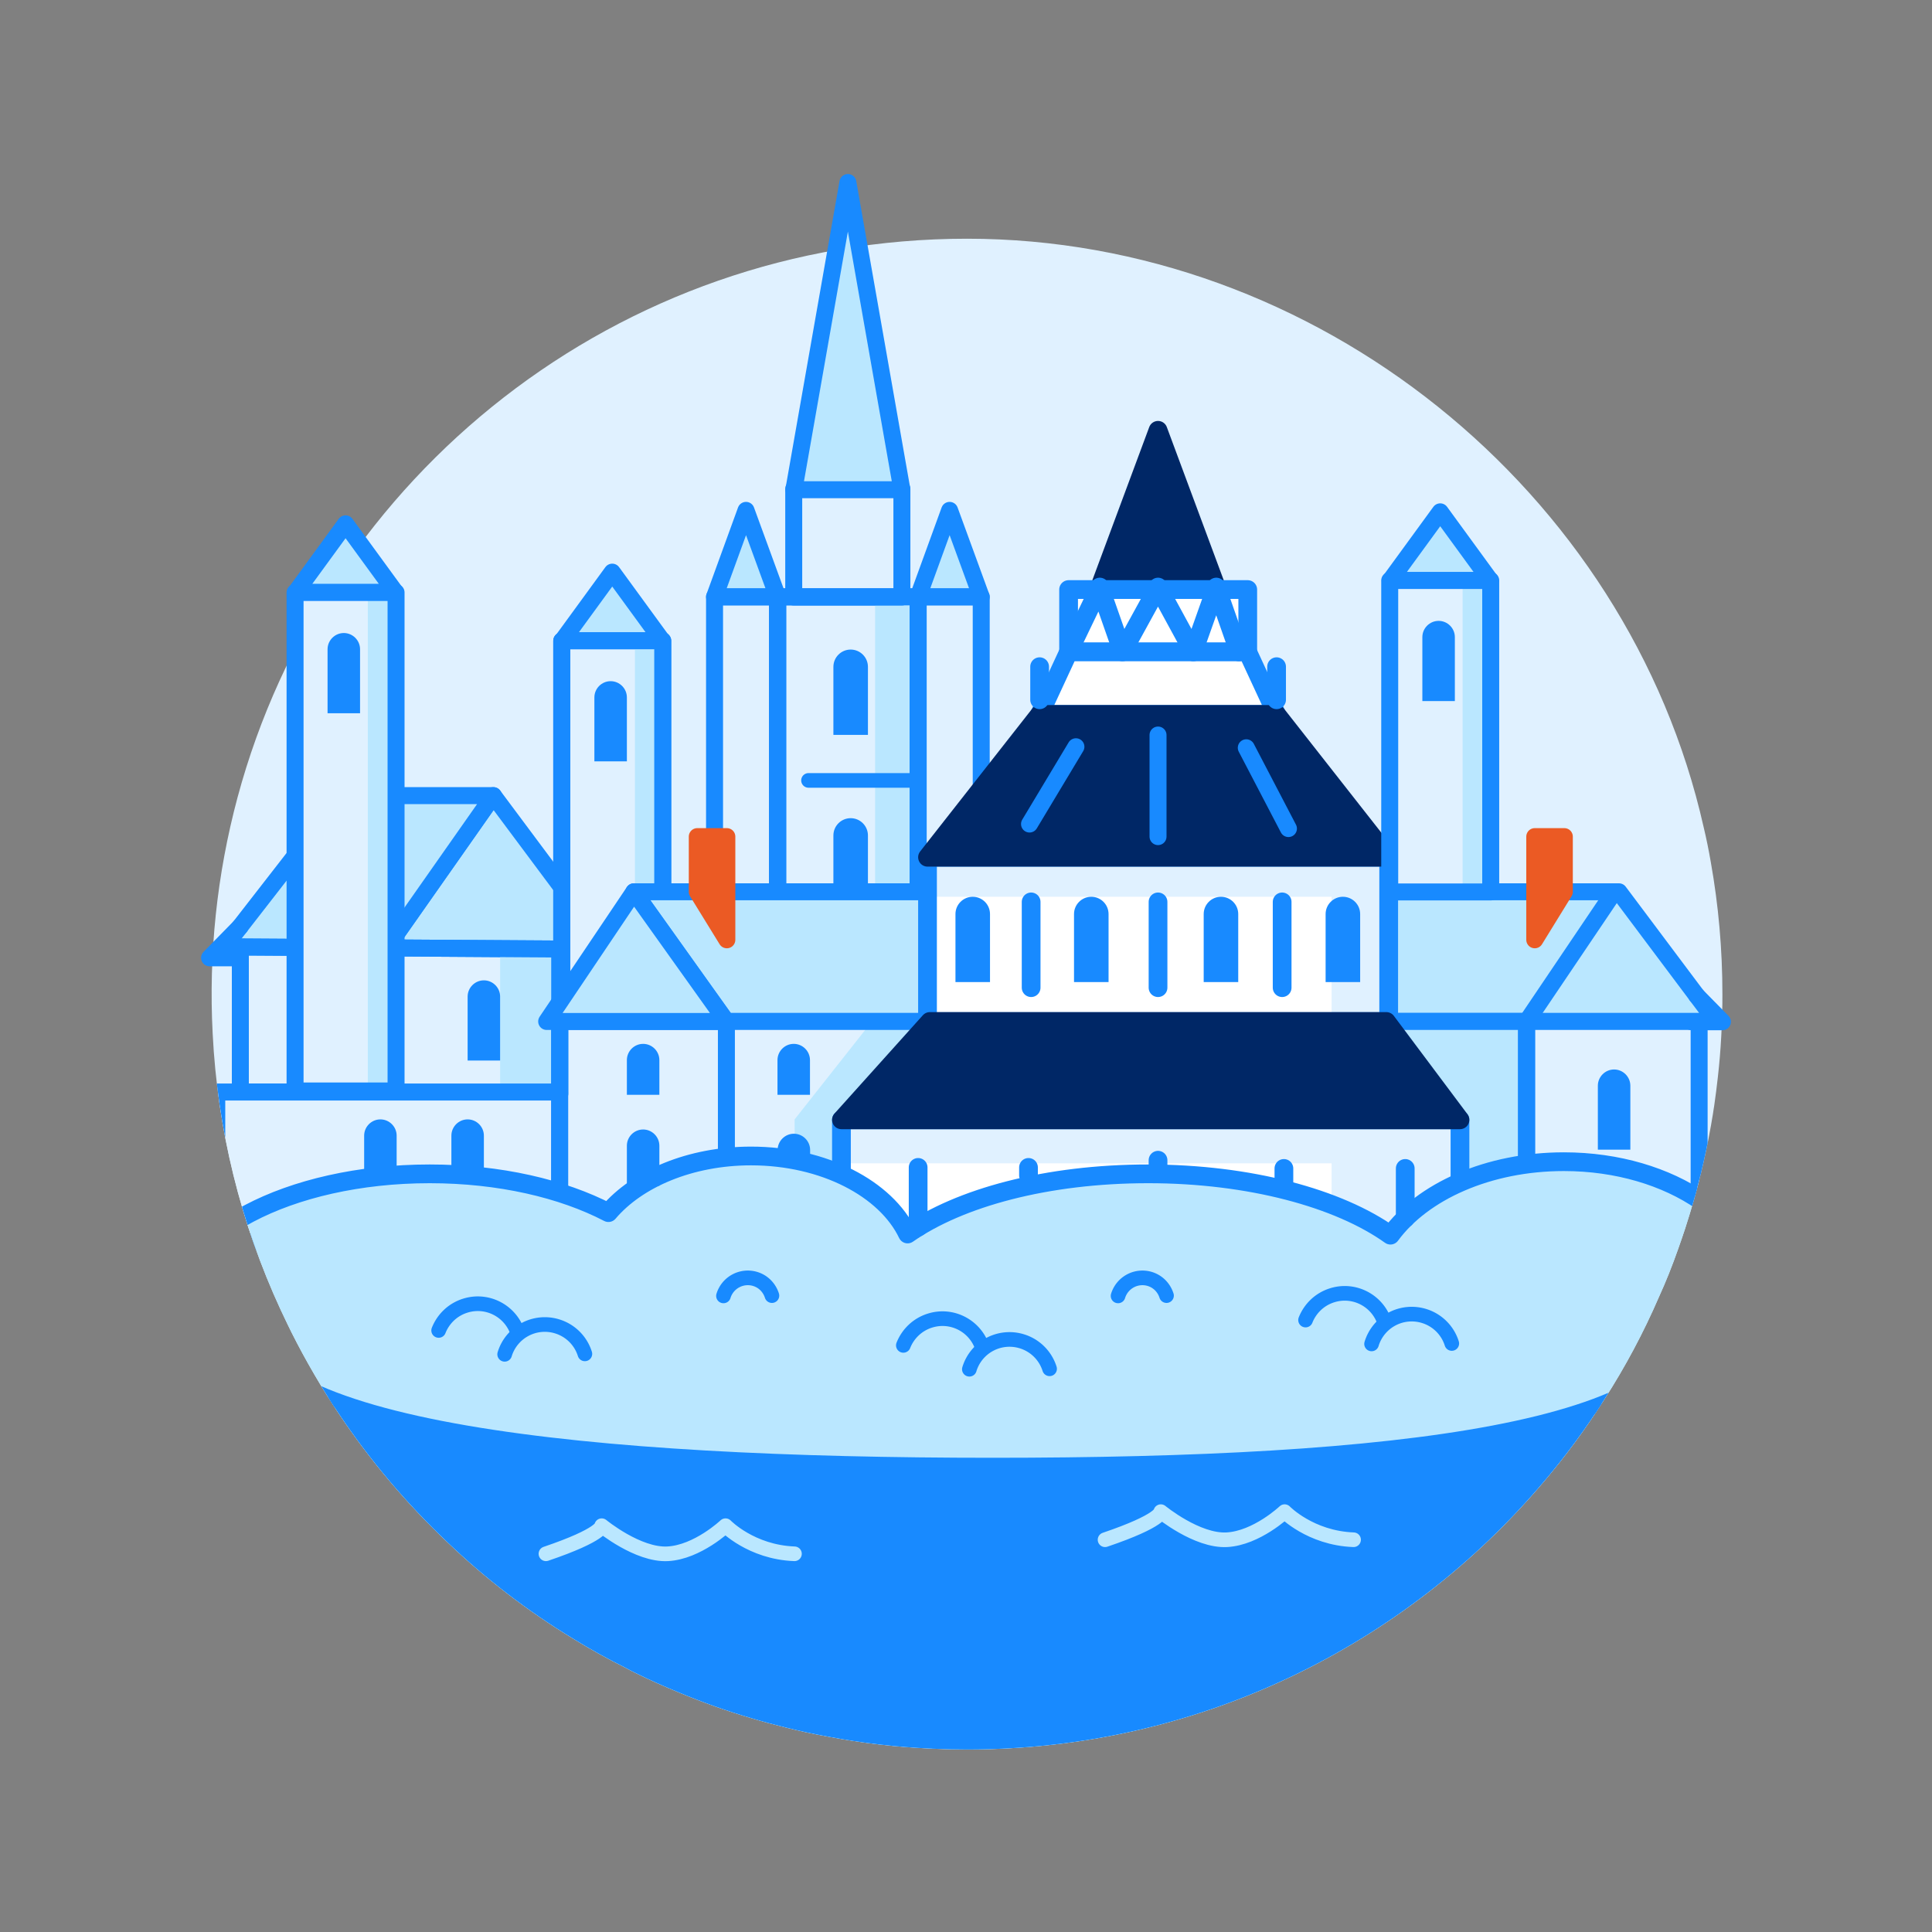 <svg id="Layer_1" xmlns="http://www.w3.org/2000/svg" viewBox="0 0 132 132"><rect x="0" y="0" width="132" height="132" fill="#808080" stroke="none"/><defs><clipPath id="clippath"><path d="M117.68 67.92c0 .46 0 .91-.02 1.36-.01.52-.03 1.03-.06 1.54a46.618 46.618 0 0 1-.23 2.76c-.07.66-.16 1.31-.25 1.96-.01.09-.03.17-.04.25-.03.23-.07.46-.11.68-.04.27-.09.53-.14.79-.07.41-.15.81-.24 1.22 0 .02-.01.05-.01.07-.01.03-.01.05-.02.08-.1.5-.22 1-.34 1.5 0 .05-.02.1-.04.15-.13.55-.28 1.1-.43 1.64-.19.67-.4 1.34-.61 2-.16.48-.32.96-.49 1.43-.2.57-.41 1.13-.63 1.68-.21.53-.44 1.06-.68 1.59-1.05 2.43-2.3 4.77-3.72 6.98a49.898 49.898 0 0 1-4.15 5.64c-9.46 11.19-23.6 18.29-39.4 18.29-.75 0-1.5-.02-2.25-.05-.06 0-.11 0-.17-.01-2.4-.1-4.76-.38-7.07-.82-.54-.1-1.08-.2-1.61-.32-.45-.1-.9-.21-1.35-.32-.74-.18-1.48-.38-2.21-.6-1.72-.5-3.4-1.1-5.03-1.78-1-.41-1.99-.85-2.96-1.33-.23-.11-.46-.23-.69-.36-1.21-.6-2.4-1.26-3.55-1.97a49.993 49.993 0 0 1-8.63-6.62 51.795 51.795 0 0 1-7.35-8.69 51.87 51.87 0 0 1-3.29-5.64c-.18-.36-.35-.72-.52-1.08-.07-.14-.14-.29-.21-.44a51.032 51.032 0 0 1-4.65-18.89 51.814 51.814 0 0 1 1.7-16.13c5.91-21.98 25.99-38.17 49.84-38.17s45.15 17.19 50.33 40.21c.19.79.35 1.59.49 2.4.52 2.92.79 5.93.79 9Z" style="fill:none"/></clipPath><style>.cls-2,.cls-3,.cls-4,.cls-5{fill:none}.cls-10,.cls-11,.cls-12,.cls-13,.cls-14,.cls-2,.cls-3,.cls-4,.cls-5,.cls-6,.cls-9{stroke-linecap:round;stroke-linejoin:round}.cls-10,.cls-11,.cls-12,.cls-14,.cls-2,.cls-4,.cls-5,.cls-6{stroke:#188aff}.cls-14,.cls-4,.cls-6,.cls-9{stroke-width:1.28px}.cls-15,.cls-6{fill:#fff}.cls-12,.cls-16{fill:#bae7ff}.cls-17{fill:#188aff}.cls-3{stroke:#bae7ff}.cls-9{fill:#002766;stroke:#002766}.cls-10{stroke-width:1.16px}.cls-10,.cls-11,.cls-14,.cls-18{fill:#e0f1ff}.cls-11,.cls-12,.cls-13,.cls-5{stroke-width:1.16px}.cls-13{fill:#eb5a24;stroke:#eb5a24}</style></defs><g style="clip-path:url(#clippath)"><path class="cls-17" d="M20.03 76.48c.61 0 1.11.5 1.11 1.11v2.37h-2.22v-2.37c0-.61.5-1.11 1.11-1.11Z"/><path class="cls-3" d="M48.36 112.26c3.89-1.32 3.81-1.92 3.81-1.92s2.47 2.03 4.51 1.92 3.95-1.92 3.95-1.92 1.75 1.81 4.71 1.92"/><path class="cls-18" d="M117.68 67.92c0 .46 0 .91-.02 1.36-.01.52-.03 1.03-.06 1.54a46.618 46.618 0 0 1-.23 2.76c-.07.66-.16 1.31-.25 1.96-.01.09-.03.17-.04.25-.03.23-.07.46-.11.68-.04.27-.09.53-.14.79-.07.41-.15.81-.24 1.22 0 .02-.01.05-.01.07-.01.03-.01.05-.02.08-.1.5-.22 1-.34 1.5 0 .05-.02.1-.04.15-.13.55-.28 1.1-.43 1.64-.19.67-.4 1.34-.61 2-.16.48-.32.96-.49 1.43-.2.57-.41 1.13-.63 1.68-.21.53-.44 1.06-.68 1.59-1.05 2.43-2.3 4.77-3.72 6.98a49.898 49.898 0 0 1-4.15 5.64c-9.46 11.19-23.6 18.29-39.4 18.29-.75 0-1.5-.02-2.25-.05-.06 0-.11 0-.17-.01-2.4-.1-4.76-.38-7.07-.82-.54-.1-1.08-.2-1.61-.32-.45-.1-.9-.21-1.35-.32-.74-.18-1.48-.38-2.21-.6-1.72-.5-3.4-1.1-5.03-1.78-1-.41-1.99-.85-2.96-1.33-.23-.11-.46-.23-.69-.36-1.21-.6-2.4-1.26-3.55-1.97a49.993 49.993 0 0 1-8.63-6.62 51.795 51.795 0 0 1-7.35-8.69 51.87 51.87 0 0 1-3.29-5.64c-.18-.36-.35-.72-.52-1.08-.07-.14-.14-.29-.21-.44a51.032 51.032 0 0 1-4.65-18.89 51.814 51.814 0 0 1 1.7-16.13c5.91-21.98 25.99-38.17 49.84-38.17s45.15 17.19 50.33 40.21c.19.79.35 1.59.49 2.4.52 2.92.79 5.93.79 9Z"/><path class="cls-11" d="M53.13 40.78h9.6v25.07h-9.6z"/><path class="cls-16" d="M59.79 40.78h2.93v25.07h-2.93z"/><path class="cls-5" d="M53.13 40.78h9.6v25.07h-9.6z"/><path class="cls-5" d="M54.23 33.4h7.39v7.39h-7.39z"/><path class="cls-12" d="M67.04 40.78h-4.31l2.15-5.91 2.16 5.91z"/><path class="cls-5" d="M62.73 40.78h4.31v25.07h-4.31z"/><path class="cls-12" d="M53.13 40.78h-4.31l2.15-5.91 2.16 5.91z"/><path class="cls-5" d="M48.82 40.78h4.31v25.07h-4.31z"/><path class="cls-17" d="M58.12 44.38c.65 0 1.18.53 1.18 1.18v4.65h-2.36v-4.65c0-.65.53-1.18 1.18-1.18ZM58.12 55.9c.65 0 1.18.53 1.18 1.18v4.65h-2.36v-4.65c0-.65.53-1.18 1.18-1.18Z"/><path class="cls-12" d="m33.71 54.36 8.2 11H25.99l7.72-11z"/><path class="cls-12" d="M33.71 54.36H23.36l-8.55 11h11.18l7.72-11z"/><path class="cls-11" d="m38.24 74.75-21.82-.14V64.7l21.82.14v9.91z"/><path class="cls-16" d="m38.24 74.75-4.07-.14V64.7l4.07.14v9.91z"/><path class="cls-5" d="m38.24 74.75-21.82-.14V64.7l21.82.14v9.91z"/><path class="cls-12" d="M45.25 43.78h-6.84l3.42-4.69 3.42 4.69z"/><path class="cls-11" d="m45.28 61.8-6.9 7.16V43.78h6.9V61.8z"/><path class="cls-16" d="m45.28 61.8-1.9 7.16V43.78h1.9V61.8z"/><path class="cls-5" d="m45.28 61.8-6.9 7.16V43.78h6.9V61.8z"/><path class="cls-17" d="M41.72 46.54c.61 0 1.11.5 1.11 1.11v4.37h-2.22v-4.37c0-.61.5-1.11 1.11-1.11Z"/><path class="cls-12" d="M78.5 69.79H49.63l-6.32-8.86H78.5v8.86z"/><path class="cls-18" d="M49.63 69.79h22.61V86.3H49.63z"/><path class="cls-16" d="M72.24 86.31h-17.9l-.05-9.83 5.28-6.69h12.67v16.52z"/><path class="cls-5" d="M38.24 69.79h34V86.3h-34z"/><path class="cls-12" d="m43.31 60.93 6.32 8.86H37.35l5.96-8.86zM117.25 69.79H92.32L86 60.93h24.61l6.64 8.86z"/><path class="cls-11" d="M80.92 69.79h35.17v12.03H80.92z"/><path class="cls-12" d="M80.92 69.79h23.38v12.03H80.92zM86 60.93l6.32 8.86H80.04L86 60.93zM49.63 69.79v12.04"/><path class="cls-11" d="M14.81 74.61h23.42v10.22H14.81z"/><path class="cls-15" d="M57.49 76.51h42.26v12.03H57.49z"/><path class="cls-18" d="M90.98 76.51h8.78v12.03h-8.78z"/><path class="cls-18" d="M57.23 76.51h42.52v2.97H57.23z"/><path class="cls-9" d="M83.1 40.11h-7.96l3.98-10.71 3.98 10.71z"/><path class="cls-6" d="M73.01 40.28h12.24v4.26H73.01z"/><path class="cls-15" d="M63.37 58.57h31.51V69.8H63.37z"/><path class="cls-18" d="M90.98 58.57h3.9V69.8h-3.9z"/><path class="cls-18" d="M63.37 58.57h31.51v2.7H63.37z"/><path class="cls-4" d="M63.37 58.57h31.51V69.8H63.37zM57.49 76.51h42.26v12.03H57.49z"/><path class="cls-6" d="M87.22 48.81H71.03l1.98-4.27h12.23l1.98 4.27z"/><path class="cls-9" d="M99.75 76.51H57.49l6.04-6.72h31.19l5.03 6.72zM94.88 58.57l-7.66-9.76H71.03l-7.66 9.76h31.51z"/><path class="cls-4" d="m73.01 44.54 2.13-4.43 1.55 4.43 2.43-4.43 2.41 4.43 1.57-4.43 1.55 4.43"/><path class="cls-14" d="M71.03 45.55v2.26M87.22 47.81v-2.26"/><path class="cls-10" d="M79.12 50.22v6.94M85.15 51.09l2.88 5.52M73.51 51.02l-3.17 5.28"/><path class="cls-5" d="m110.28 60.94-5.98 8.86v12.03"/><path d="M120.13 88.54c0-5.07-5.95-9.17-13.28-9.17-5.18 0-9.66 2.04-11.85 5.02-3.53-2.52-9.62-4.19-16.55-4.19s-12.89 1.63-16.44 4.11c-1.48-3.09-5.71-5.33-10.7-5.33-4.15 0-7.78 1.56-9.74 3.87-3.15-1.64-7.45-2.65-12.21-2.65-9.64 0-17.46 4.14-17.46 9.24l33.18 34.38h37.69l29.91-16.38 7.45-18.91Z" style="fill:#bae7ff;stroke-width:1.28px;stroke:#188aff;stroke-linecap:round;stroke-linejoin:round"/><path d="M16.41 89.44c0 8.32 23.98 10.66 51.41 10.66s47.9-2.34 47.9-10.66l3.84 7.53-15.05 33.22H16.34l-6.01-26.45 6.09-14.31Z" style="fill:#188aff;stroke:#188aff;stroke-linecap:round;stroke-linejoin:round"/><path class="cls-17" d="M74.56 61.27c.65 0 1.18.53 1.18 1.18v4.65h-2.36v-4.65c0-.65.53-1.18 1.18-1.18ZM66.46 61.27c.65 0 1.18.53 1.18 1.18v4.65h-2.36v-4.65c0-.65.53-1.18 1.18-1.18ZM83.42 61.27c.65 0 1.18.53 1.18 1.18v4.65h-2.36v-4.65c0-.65.53-1.18 1.18-1.18ZM91.75 61.27c.65 0 1.18.53 1.18 1.18v4.65h-2.36v-4.65c0-.65.53-1.18 1.18-1.18Z"/><path class="cls-14" d="M79.12 61.62v5.86M70.45 61.62v5.86M87.6 61.62v5.86M79.12 79.76v-.49M70.27 79.76v.55M62.73 79.76v4.08M87.72 79.83v1.25M96.01 79.83v3.41"/><path class="cls-13" d="m106.88 60.93-2.02 3.28v-7.05h2.02v3.77zM47.64 60.93l2.02 3.28v-7.05h-2.02v3.77z"/><path class="cls-17" d="M43.94 71.32c.61 0 1.11.5 1.11 1.11v2.37h-2.22v-2.37c0-.61.5-1.11 1.11-1.11ZM43.94 77.17c.61 0 1.11.5 1.11 1.11v2.74h-2.22v-2.74c0-.61.5-1.11 1.11-1.11ZM31.95 76.48c.61 0 1.11.5 1.11 1.11v2.37h-2.22v-2.37c0-.61.5-1.11 1.11-1.11ZM25.99 76.48c.61 0 1.11.5 1.11 1.11v2.37h-2.22v-2.37c0-.61.5-1.11 1.11-1.11ZM54.23 71.32c.61 0 1.11.5 1.11 1.11v2.37h-2.22v-2.37c0-.61.5-1.11 1.11-1.11ZM55.35 79.94l-2.22-1v-.37c0-.61.5-1.11 1.11-1.11.61 0 1.11.5 1.11 1.11v1.37Z"/><path class="cls-2" d="M62.73 53.32h-7.49"/><path class="cls-17" d="M33.06 66.98c.61 0 1.11.5 1.11 1.11v4.37h-2.22v-4.37c0-.61.5-1.11 1.11-1.11ZM110.28 73.07c.61 0 1.11.5 1.11 1.11v4.37h-2.22v-4.37c0-.61.5-1.11 1.11-1.11Z"/><path class="cls-3" d="M37.3 106.16c3.89-1.32 3.81-1.92 3.81-1.92s2.47 2.03 4.51 1.92 3.95-1.92 3.95-1.92 1.75 1.81 4.71 1.92M75.5 105.2c3.89-1.32 3.81-1.92 3.81-1.92s2.47 2.03 4.51 1.92 3.95-1.92 3.95-1.92 1.75 1.81 4.71 1.92"/><path class="cls-2" d="M34.48 92.53a2.865 2.865 0 0 1 3.58-1.91 2.86 2.86 0 0 1 1.9 1.88"/><path class="cls-2" d="M29.97 90.9c.31-.78.95-1.42 1.81-1.69 1.51-.48 3.12.36 3.6 1.88M66.23 93.55a2.865 2.865 0 0 1 3.58-1.91 2.86 2.86 0 0 1 1.9 1.88"/><path class="cls-2" d="M61.72 91.92c.31-.78.95-1.42 1.81-1.69 1.51-.48 3.12.36 3.6 1.88M93.71 91.82a2.865 2.865 0 0 1 3.58-1.91 2.86 2.86 0 0 1 1.9 1.88"/><path class="cls-2" d="M89.2 90.19c.31-.78.95-1.42 1.81-1.69 1.51-.48 3.12.36 3.6 1.88M49.43 88.54a1.74 1.74 0 0 1 2.16-1.16c.57.17.98.61 1.15 1.14M76.39 88.54a1.74 1.74 0 0 1 2.16-1.16c.57.17.98.61 1.15 1.14"/></g><path class="cls-12" d="M27.03 40.48h-6.84l3.42-4.69 3.42 4.69z"/><path class="cls-18" d="M20.16 40.48h6.9v30.83h-6.9z"/><path class="cls-16" d="M25.13 40.48h1.92v34.06h-1.92z"/><path class="cls-5" d="M20.16 40.48h6.9v34.06h-6.9z"/><path class="cls-17" d="M24.6 48.73h-2.22v-4.37c0-.61.5-1.11 1.11-1.11.61 0 1.11.5 1.11 1.11v4.37Z"/><path class="cls-12" d="M61.62 33.46h-7.38l3.69-20.99 3.69 20.99zM101.82 39.66h-6.84l3.42-4.69 3.42 4.69z"/><path class="cls-18" d="M94.95 39.66h6.9v21.28h-6.9z"/><path class="cls-16" d="M99.93 39.66h1.92v21.28h-1.92z"/><path class="cls-5" d="M94.95 39.66h6.9v21.28h-6.9z"/><path class="cls-17" d="M99.4 47.9h-2.22v-4.37c0-.61.5-1.11 1.11-1.11.61 0 1.11.5 1.11 1.11v4.37Z"/><path class="cls-5" d="M16.42 65.44h-2.1l2.08-2.12M115.58 69.81h2.1l-1.76-1.79"/></svg>